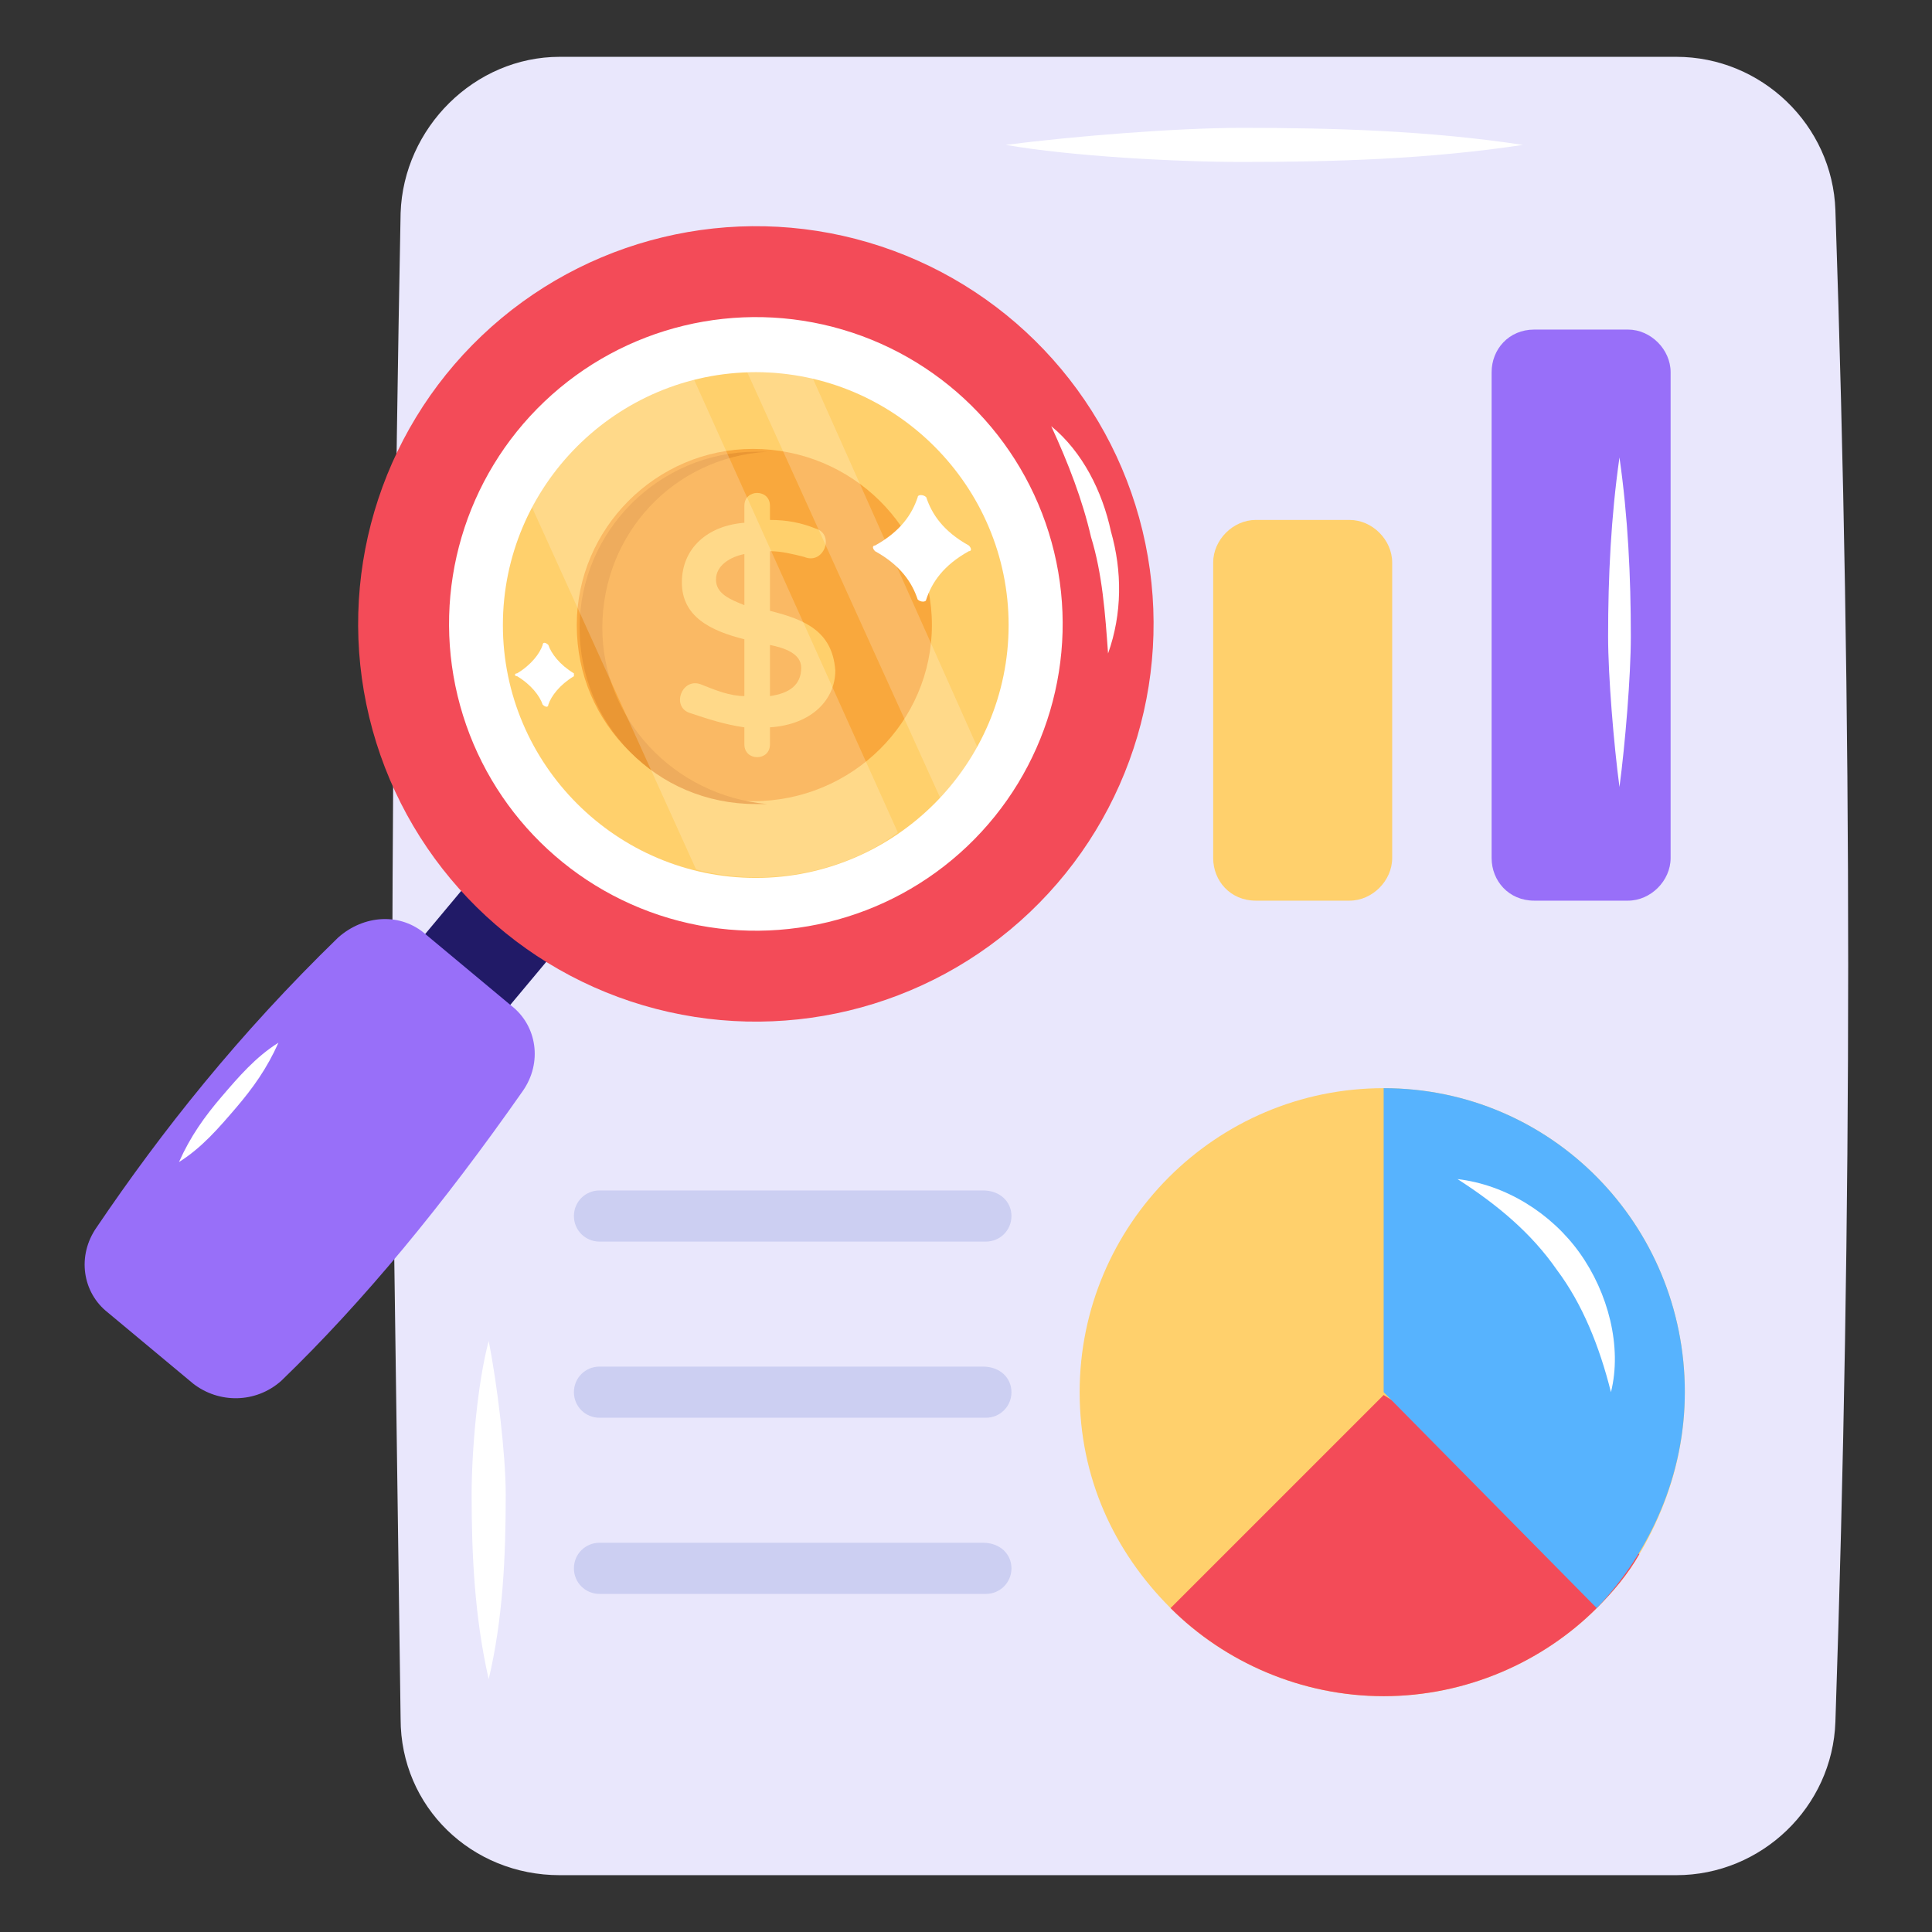 <svg id="Layer_1" enable-background="new 0 0 68 68" height="512" viewBox="0 0 68 68" width="512" xmlns="http://www.w3.org/2000/svg"><rect x="0" y="0" width="68" height="68" fill="#333333" stroke="none"/><g id="_x35_7"><g><path d="m64.6 60.6c-.1 3-2.6 5.4-5.6 5.4h-39.3c-3.1 0-5.6-2.4-5.6-5.5-.1-7.3-.2-14.5-.3-21.8 0-10.4.1-20.8.3-31.2.1-3 2.6-5.5 5.6-5.5h39.3c3 0 5.5 2.4 5.6 5.4.6 17.7.6 35.4 0 53.2z" fill="#e9e7fc"/></g><g><g><path d="m35.6 42.8c0 .5-.4.9-.9.9h-13.6c-.5 0-.9-.4-.9-.9s.4-.9.9-.9h13.5c.6 0 1 .4 1 .9z" fill="#cccff2"/></g><g><path d="m35.6 49c0 .5-.4.9-.9.9h-13.6c-.5 0-.9-.4-.9-.9s.4-.9.9-.9h13.5c.6 0 1 .4 1 .9z" fill="#cccff2"/></g><g><path d="m35.6 55.2c0 .5-.4.9-.9.9h-13.6c-.5 0-.9-.4-.9-.9s.4-.9.9-.9h13.5c.6 0 1 .4 1 .9z" fill="#cccff2"/></g></g><g><g><path d="m59.3 49c0 2.1-.6 4-1.6 5.7-.4.7-.9 1.3-1.5 1.9-1.9 1.9-4.6 3.1-7.5 3.1s-5.6-1.2-7.5-3.1c-2-2-3.2-4.6-3.2-7.6 0-5.9 4.8-10.7 10.7-10.7s10.6 4.8 10.6 10.7z" fill="#ffd06c"/></g><g><path d="m57.7 54.7c-.4.7-.9 1.3-1.5 1.9-1.9 1.9-4.6 3.1-7.5 3.1s-5.6-1.2-7.5-3.1l7.5-7.5z" fill="#f34b58"/></g><g><path d="m59.3 49c0 2.9-1.2 5.6-3.1 7.6l-7.5-7.6v-10.7c5.9 0 10.6 4.8 10.6 10.7z" fill="#57b3fe"/></g><g><path d="m51.3 41.5c1.7.2 3.3 1.2 4.3 2.6s1.5 3.3 1.1 4.9c-.4-1.6-1-3.1-1.9-4.3-.9-1.3-2.1-2.3-3.5-3.2z" fill="#fff"/></g></g><g><g><g><g><path d="m52.5 13.1v17.1c0 .8.6 1.5 1.5 1.5h3.3c.8 0 1.5-.7 1.5-1.5v-17.1c0-.8-.7-1.5-1.5-1.5h-3.3c-.9 0-1.5.7-1.5 1.5z" fill="#986ff9"/></g><g><path d="m42.7 19.8v10.4c0 .8.6 1.5 1.5 1.5h3.3c.8 0 1.5-.7 1.5-1.5v-10.4c0-.8-.7-1.5-1.5-1.5h-3.3c-.8 0-1.5.7-1.5 1.5z" fill="#ffd06c"/></g></g></g><g><path d="m57 16.1c.3 2.1.4 4.2.4 6.3 0 1.4-.2 3.8-.4 5.3-.2-1.5-.4-3.9-.4-5.3 0-2.1.1-4.2.4-6.3z" fill="#fff"/></g></g><g><g><g><g><path d="m13.7 30.2h8.8v3.9h-8.8z" fill="#211a67" transform="matrix(.641 -.767 .767 .641 -18.142 25.414)"/></g><g><ellipse cx="26.6" cy="22" fill="#f34b58" rx="14" ry="14" transform="matrix(.283 -.959 .959 .283 -2.022 41.243)"/></g><g><ellipse cx="26.6" cy="22" fill="#fff" rx="10.8" ry="10.8" transform="matrix(.283 -.959 .959 .283 -2.022 41.243)"/></g><g><path d="m3.4 43.2c-.7 1-.5 2.3.4 3l3 2.5c.9.7 2.2.7 3.1-.1 2.9-2.8 5.7-6.2 8.5-10.2.7-1 .5-2.3-.4-3l-3-2.5c-.9-.8-2.2-.7-3.1.1-3.5 3.4-6.2 6.8-8.5 10.2z" fill="#986ff9"/></g></g><g><path d="m9.8 36.7c-.8.5-1.4 1.2-2 1.9s-1.1 1.4-1.5 2.3c.8-.5 1.4-1.2 2-1.9s1.1-1.4 1.5-2.3z" fill="#fff"/></g></g><g><path d="m39 23c.5-1.4.5-2.9.1-4.3-.3-1.4-1-2.8-2.1-3.7.6 1.3 1.1 2.6 1.4 3.9.4 1.3.5 2.7.6 4.1z" fill="#fff"/></g></g><g><g><path d="m35.5 22c0 4.9-4 8.9-8.9 8.9s-8.9-4-8.9-8.9 4-8.9 8.9-8.9 8.9 4 8.9 8.9z" fill="#ffd06c"/></g><g><g><g><g><path d="m20.3 22c0 3.5 2.8 6.2 6.2 6.2 3.5 0 6.3-2.8 6.3-6.2s-2.8-6.2-6.3-6.2c-3.4 0-6.2 2.8-6.2 6.2z" fill="#f9a83d"/></g><g><path d="m27.1 21.5v-2.1c.4 0 .8.1 1.2.2.7.3 1.1-.8.4-1-.5-.2-1-.3-1.6-.3v-.5c0-.6-.9-.6-.9 0v.6c-1.3.1-2.2.9-2.2 2.1s1 1.7 2.2 2v2c-.5 0-1-.2-1.5-.4-.7-.3-1.1.8-.4 1 .6.2 1.2.4 1.9.5v.6c0 .6.9.6.9 0v-.6c1.5-.1 2.3-1 2.3-2-.1-1.4-1.1-1.8-2.3-2.1zm0 1.2c.5.1 1.1.3 1.1.8 0 .6-.4.9-1.1 1zm-1.9-2.3c0-.5.5-.8 1-.9v1.8c-.5-.2-1-.4-1-.9z" fill="#ffd06c"/></g><g><path d="m27 28.3c-.1 0-.3 0-.4 0-3.5 0-6.2-2.8-6.2-6.2s2.8-6.2 6.2-6.2h.4c-3.3.2-5.8 2.9-5.8 6.2 0 3.2 2.5 5.9 5.8 6.2z" fill="#ea9734"/></g></g><g opacity=".2"><g><path d="m31.6 29.3c-1.7 1.3-4.5 2-7.1 1.3l-5.8-12.8c1.2-2.4 3.5-4 5.7-4.5z" fill="#fff"/></g><g><path d="m34.4 26.3c-.3.6-.8 1.3-1.3 1.8l-6.8-15c.4 0 1.6 0 2.3.2z" fill="#fff"/></g></g><g><g><path d="m34.1 19.4c-.9.5-1.3 1.1-1.5 1.7 0 .1-.2.1-.3 0-.2-.6-.6-1.2-1.5-1.7-.1-.1-.1-.2 0-.2.9-.5 1.3-1.1 1.5-1.7 0-.1.2-.1.3 0 .2.6.6 1.2 1.5 1.7.1.1.1.2 0 .2z" fill="#fff"/></g><g><path d="m20.2 23.8c-.5.3-.8.7-.9 1 0 .1-.1.1-.2 0-.1-.3-.4-.7-.9-1-.1 0-.1-.1 0-.1.5-.3.8-.7.9-1 0-.1.1-.1.2 0 .1.3.4.7.9 1 0-.1 0 0 0 .1z" fill="#fff"/></g></g></g></g></g><g><path d="m53.6 5.1c-3.3.5-6.6.6-9.9.6-2.3 0-6-.2-8.3-.6 2.3-.3 6-.6 8.3-.6 3.3 0 6.6.1 9.9.6z" fill="#fff"/></g><g><path d="m17.2 59.1c-.5-2.2-.6-4.4-.6-6.5 0-1.5.2-3.9.6-5.4.3 1.5.6 4 .6 5.4 0 2.2-.1 4.4-.6 6.5z" fill="#fff"/></g></g></svg>